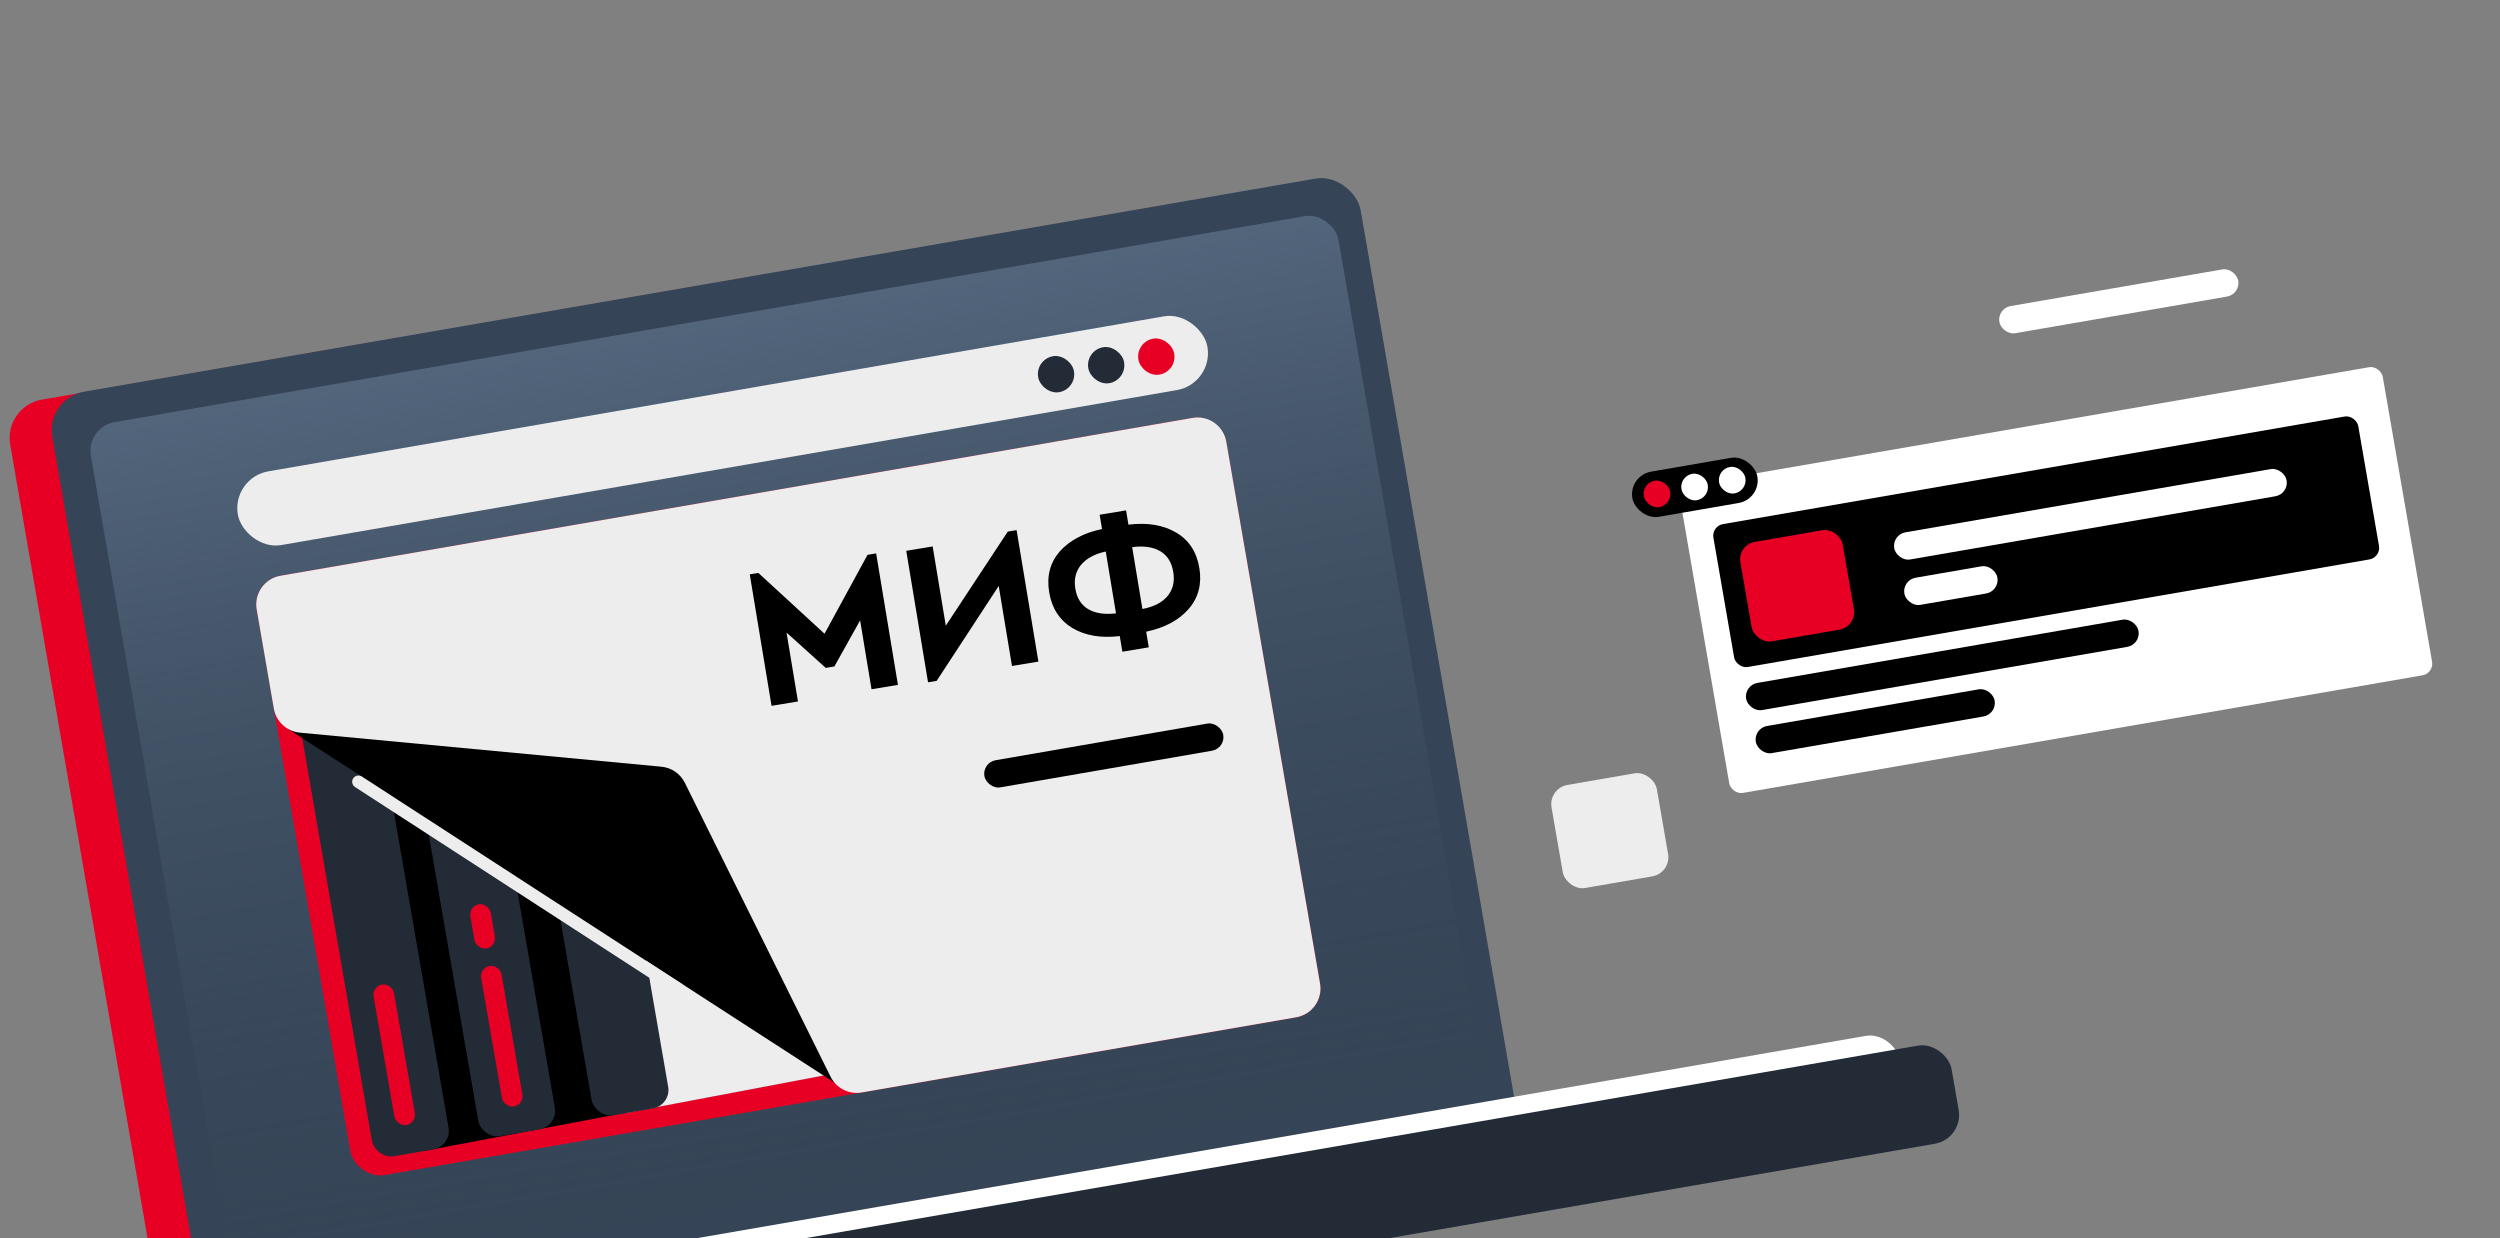 <?xml version="1.0" encoding="UTF-8"?> <svg xmlns="http://www.w3.org/2000/svg" width="426" height="211" viewBox="0 0 426 211" fill="none"><rect x="0" y="0" width="426" height="211" fill="#808080" stroke="none"/> <rect x="0.609" y="69.224" width="127.551" height="172.403" rx="6.623" transform="rotate(-9.818 0.609 69.224)" fill="#E80024"></rect> <rect x="7.785" y="67.878" width="226.258" height="172.506" rx="6.623" transform="rotate(-9.818 7.785 67.878)" fill="#354456"></rect> <rect x="14.635" y="72.773" width="215.758" height="161.741" rx="4.967" transform="rotate(-9.818 14.635 72.773)" fill="url(#paint0_linear_115_508)"></rect> <rect x="84.709" y="216.876" width="241.677" height="13.475" rx="4.967" transform="rotate(-9.818 84.709 216.876)" fill="white"></rect> <rect x="27.959" y="229.893" width="308.267" height="16.966" rx="4.967" transform="rotate(-9.818 27.959 229.893)" fill="#222B36"></rect> <rect x="42.891" y="98.954" width="167.674" height="103.649" rx="4.967" transform="rotate(-9.818 42.891 98.954)" fill="#E80024"></rect> <g style="mix-blend-mode:soft-light"> <rect x="285.92" y="82.954" width="121.54" height="53.283" rx="2" transform="rotate(-9.818 285.92 82.954)" fill="white"></rect> <rect x="291.623" y="89.648" width="111.516" height="24.715" rx="2" transform="rotate(-9.818 291.623 89.648)" fill="black"></rect> <rect x="296.053" y="92.856" width="17.69" height="17.188" rx="3" transform="rotate(-9.818 296.053 92.856)" fill="#E80024"></rect> <rect x="297.139" y="116.769" width="67.858" height="4.695" rx="2.348" transform="rotate(-9.818 297.139 116.769)" fill="black"></rect> <rect x="322.375" y="91.108" width="67.858" height="4.695" rx="2.348" transform="rotate(-9.818 322.375 91.108)" fill="white"></rect> <rect x="324.102" y="98.843" width="16.091" height="4.695" rx="2.348" transform="rotate(-9.818 324.102 98.843)" fill="white"></rect> <rect x="298.789" y="124.106" width="41.306" height="4.695" rx="2.348" transform="rotate(-9.818 298.789 124.106)" fill="black"></rect> <rect x="340.293" y="52.553" width="41.306" height="4.695" rx="2.348" transform="rotate(-9.818 340.293 52.553)" fill="white"></rect> </g> <rect x="54.033" y="114.689" width="77.671" height="83.41" rx="3.203" transform="rotate(-10.748 54.033 114.689)" fill="black"></rect> <rect x="88.436" y="108.452" width="77.671" height="83.171" rx="3.203" transform="rotate(-10.735 88.436 108.452)" fill="#EDEDED"></rect> <rect x="49.748" y="115.623" width="13.24" height="83.171" rx="3.203" transform="rotate(-9.818 49.748 115.623)" fill="#222B36"></rect> <rect x="67.805" y="111.858" width="13.24" height="83.519" rx="3.203" transform="rotate(-9.818 67.805 111.858)" fill="#222B36"></rect> <rect x="81.689" y="164.899" width="3.533" height="24.299" rx="1.767" transform="rotate(-9.818 81.689 164.899)" fill="#E80024"></rect> <rect x="63.361" y="168.066" width="3.533" height="24.299" rx="1.767" transform="rotate(-9.818 63.361 168.066)" fill="#E80024"></rect> <rect x="79.844" y="154.396" width="3.533" height="7.635" rx="1.767" transform="rotate(-9.818 79.844 154.396)" fill="#E80024"></rect> <rect x="87.094" y="108.174" width="13.24" height="83.642" rx="3.203" transform="rotate(-9.818 87.094 108.174)" fill="#222B36"></rect> <path d="M142.385 184.599L49.105 124.216L57.808 115.138L100.9 113.208L137.721 137.327L142.385 184.599Z" fill="black"></path> <path d="M43.738 103.849C43.27 101.145 45.082 98.575 47.785 98.107L203.215 71.21C205.918 70.742 208.488 72.554 208.956 75.257L224.936 167.6C225.404 170.303 223.592 172.874 220.889 173.341L146.825 186.158C144.659 186.533 142.504 185.44 141.528 183.47L116.695 133.386C115.931 131.845 114.423 130.809 112.71 130.647L51.09 124.843C48.858 124.633 47.044 122.954 46.661 120.745L43.738 103.849Z" fill="#EDEDED"></path> <rect x="277.488" y="81.037" width="21.618" height="7.807" rx="3.903" transform="rotate(-9.818 277.488 81.037)" fill="black"></rect> <rect x="279.723" y="82.299" width="4.544" height="4.57" rx="2.272" transform="rotate(-9.818 279.723 82.299)" fill="#E80024"></rect> <rect x="286.133" y="81.121" width="4.544" height="4.57" rx="2.272" transform="rotate(-9.818 286.133 81.121)" fill="white"></rect> <rect x="292.543" y="79.96" width="4.544" height="4.57" rx="2.272" transform="rotate(-9.818 292.543 79.96)" fill="white"></rect> <rect x="263.818" y="134.321" width="18.215" height="17.817" rx="3.311" transform="rotate(-9.818 263.818 134.321)" fill="#EDEDED"></rect> <rect x="39.441" y="81.403" width="167.674" height="12.754" rx="6.377" transform="rotate(-9.818 39.441 81.403)" fill="#EDEDED"></rect> <rect x="193.459" y="58.234" width="6.182" height="6.218" rx="3.091" transform="rotate(-9.818 193.459 58.234)" fill="#E80024"></rect> <rect x="184.918" y="59.694" width="6.182" height="6.218" rx="3.091" transform="rotate(-9.818 184.918 59.694)" fill="#222B36"></rect> <rect x="176.377" y="61.227" width="6.182" height="6.218" rx="3.091" transform="rotate(-9.818 176.377 61.227)" fill="#222B36"></rect> <rect x="167.34" y="129.941" width="41.306" height="4.695" rx="2.348" transform="rotate(-9.818 167.34 129.941)" fill="black"></rect> <path d="M147.828 94.542L149.295 94.299L153.009 116.704L148.508 117.45L146.563 105.714L142.177 113.566L140.71 113.809L134.027 107.792L135.972 119.528L131.471 120.274L127.757 97.869L129.224 97.626L140.499 107.986L147.828 94.542ZM171.728 90.581L173.229 90.332L176.942 112.737L172.441 113.483L170.181 99.847L159.605 116.022L158.138 116.265L154.424 93.86L158.925 93.114L161.163 106.617L171.728 90.581ZM195.308 107.638L195.75 110.305L191.249 111.051L190.807 108.384C187.629 108.773 184.938 108.317 182.735 107.015C180.551 105.687 179.233 103.656 178.78 100.922C178.326 98.189 178.925 95.874 180.575 93.979C182.269 92.077 184.672 90.799 187.784 90.146L187.381 87.713L191.882 86.967L192.285 89.4C195.486 89.007 198.186 89.45 200.385 90.73C202.584 92.01 203.911 94.028 204.368 96.784C204.821 99.518 204.214 101.845 202.545 103.766C200.877 105.687 198.464 106.978 195.308 107.638ZM198.93 101.591C199.865 100.477 200.196 99.097 199.923 97.452C199.65 95.808 198.907 94.629 197.693 93.917C196.478 93.204 194.888 92.977 192.921 93.235L194.667 103.77C196.593 103.405 198.014 102.679 198.93 101.591ZM190.166 104.516L188.42 93.981C186.545 94.383 185.141 95.141 184.206 96.255C183.294 97.365 182.971 98.721 183.236 100.321C183.501 101.921 184.23 103.079 185.422 103.795C186.636 104.507 188.217 104.748 190.166 104.516Z" fill="black"></path> <path d="M61.078 133.216L115.476 168.476" stroke="#EDEDED" stroke-width="2.135" stroke-linecap="round"></path> <defs> <linearGradient id="paint0_linear_115_508" x1="122.514" y1="72.773" x2="122.514" y2="234.514" gradientUnits="userSpaceOnUse"> <stop stop-color="#52657B"></stop> <stop offset="1" stop-color="#354456" stop-opacity="0"></stop> </linearGradient> </defs> </svg> 